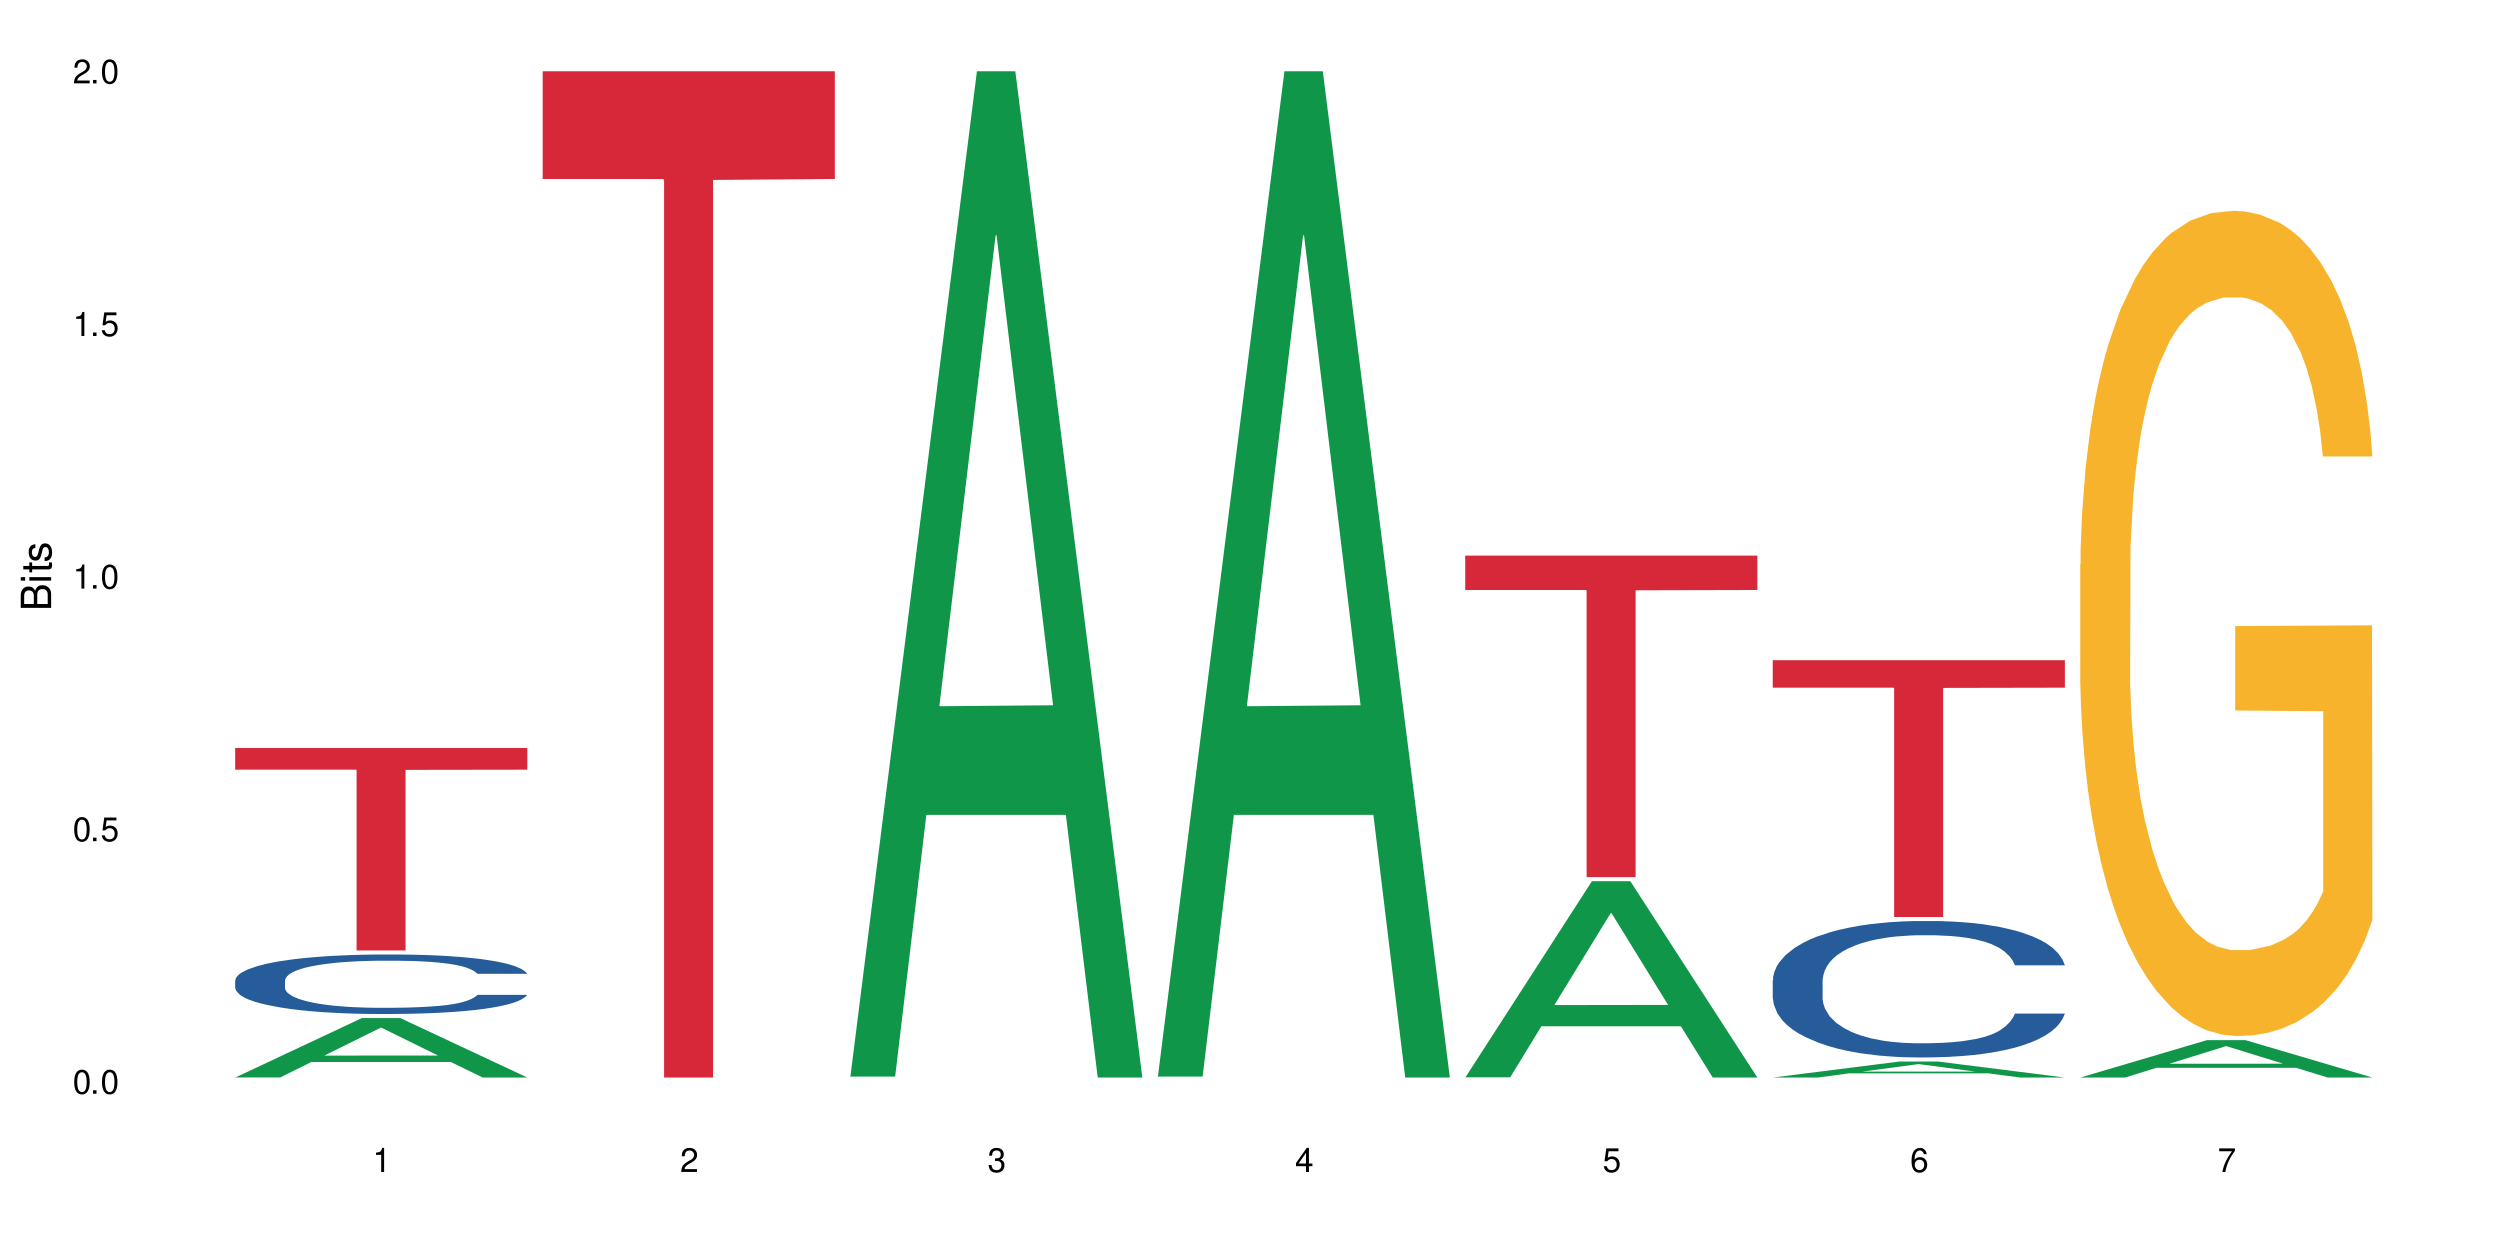 <?xml version="1.0" encoding="UTF-8"?>
<svg xmlns="http://www.w3.org/2000/svg" xmlns:xlink="http://www.w3.org/1999/xlink" width="720" height="360" viewBox="0 0 720 360">
<defs>
<g>
<g id="glyph-0-0">
</g>
<g id="glyph-0-1">
<path d="M 2.641 -6.938 C 2 -6.938 1.422 -6.656 1.078 -6.172 C 0.641 -5.562 0.406 -4.641 0.406 -3.359 C 0.406 -1.016 1.188 0.219 2.641 0.219 C 4.078 0.219 4.859 -1.016 4.859 -3.297 C 4.859 -4.641 4.656 -5.547 4.203 -6.172 C 3.844 -6.656 3.281 -6.938 2.641 -6.938 Z M 2.641 -6.188 C 3.547 -6.188 4 -5.25 4 -3.375 C 4 -1.406 3.562 -0.484 2.625 -0.484 C 1.734 -0.484 1.281 -1.438 1.281 -3.344 C 1.281 -5.25 1.734 -6.188 2.641 -6.188 Z M 2.641 -6.188 "/>
</g>
<g id="glyph-0-2">
<path d="M 1.828 -1 L 0.828 -1 L 0.828 0 L 1.828 0 Z M 1.828 -1 "/>
</g>
<g id="glyph-0-3">
<path d="M 4.562 -6.797 L 1.062 -6.797 L 0.547 -3.094 L 1.328 -3.094 C 1.719 -3.562 2.047 -3.734 2.578 -3.734 C 3.484 -3.734 4.062 -3.109 4.062 -2.094 C 4.062 -1.125 3.484 -0.531 2.578 -0.531 C 1.828 -0.531 1.375 -0.906 1.188 -1.672 L 0.328 -1.672 C 0.453 -1.109 0.547 -0.844 0.75 -0.594 C 1.125 -0.078 1.828 0.219 2.594 0.219 C 3.969 0.219 4.922 -0.781 4.922 -2.219 C 4.922 -3.562 4.031 -4.484 2.719 -4.484 C 2.25 -4.484 1.859 -4.359 1.469 -4.062 L 1.734 -5.969 L 4.562 -5.969 Z M 4.562 -6.797 "/>
</g>
<g id="glyph-0-4">
<path d="M 2.484 -4.938 L 2.484 0 L 3.328 0 L 3.328 -6.938 L 2.766 -6.938 C 2.469 -5.875 2.281 -5.734 0.984 -5.562 L 0.984 -4.938 Z M 2.484 -4.938 "/>
</g>
<g id="glyph-0-5">
<path d="M 4.859 -0.828 L 1.281 -0.828 C 1.359 -1.406 1.672 -1.781 2.5 -2.281 L 3.469 -2.828 C 4.406 -3.344 4.906 -4.062 4.906 -4.906 C 4.906 -5.484 4.672 -6.031 4.266 -6.406 C 3.859 -6.766 3.375 -6.938 2.719 -6.938 C 1.859 -6.938 1.219 -6.625 0.844 -6.031 C 0.609 -5.672 0.5 -5.234 0.484 -4.531 L 1.328 -4.531 C 1.359 -5.016 1.406 -5.281 1.531 -5.516 C 1.75 -5.938 2.188 -6.203 2.703 -6.203 C 3.469 -6.203 4.031 -5.641 4.031 -4.891 C 4.031 -4.344 3.719 -3.859 3.125 -3.516 L 2.234 -3 C 0.812 -2.172 0.406 -1.531 0.328 -0.016 L 4.859 -0.016 Z M 4.859 -0.828 "/>
</g>
<g id="glyph-0-6">
<path d="M 2.125 -3.188 L 2.578 -3.188 C 3.5 -3.188 3.984 -2.766 3.984 -1.922 C 3.984 -1.062 3.469 -0.531 2.594 -0.531 C 1.656 -0.531 1.203 -1 1.156 -2.016 L 0.312 -2.016 C 0.344 -1.453 0.438 -1.094 0.609 -0.781 C 0.953 -0.109 1.625 0.219 2.547 0.219 C 3.953 0.219 4.859 -0.625 4.859 -1.938 C 4.859 -2.828 4.516 -3.297 3.703 -3.594 C 4.344 -3.844 4.656 -4.328 4.656 -5.031 C 4.656 -6.219 3.875 -6.938 2.578 -6.938 C 1.203 -6.938 0.484 -6.172 0.453 -4.703 L 1.297 -4.703 C 1.312 -5.125 1.344 -5.359 1.453 -5.578 C 1.641 -5.969 2.062 -6.203 2.594 -6.203 C 3.344 -6.203 3.797 -5.75 3.797 -5 C 3.797 -4.516 3.609 -4.219 3.25 -4.047 C 3.016 -3.953 2.703 -3.922 2.125 -3.906 Z M 2.125 -3.188 "/>
</g>
<g id="glyph-0-7">
<path d="M 3.141 -1.672 L 3.141 0 L 3.984 0 L 3.984 -1.672 L 4.984 -1.672 L 4.984 -2.438 L 3.984 -2.438 L 3.984 -6.938 L 3.359 -6.938 L 0.266 -2.578 L 0.266 -1.672 Z M 3.141 -2.438 L 1 -2.438 L 3.141 -5.5 Z M 3.141 -2.438 "/>
</g>
<g id="glyph-0-8">
<path d="M 4.781 -5.125 C 4.609 -6.266 3.891 -6.938 2.844 -6.938 C 2.094 -6.938 1.422 -6.578 1.031 -5.953 C 0.594 -5.266 0.406 -4.422 0.406 -3.172 C 0.406 -2 0.578 -1.25 0.984 -0.641 C 1.359 -0.078 1.953 0.219 2.703 0.219 C 3.984 0.219 4.922 -0.75 4.922 -2.094 C 4.922 -3.375 4.062 -4.281 2.844 -4.281 C 2.172 -4.281 1.641 -4.031 1.281 -3.516 C 1.281 -5.234 1.828 -6.188 2.797 -6.188 C 3.391 -6.188 3.797 -5.797 3.938 -5.125 Z M 2.734 -3.531 C 3.547 -3.531 4.062 -2.953 4.062 -2.031 C 4.062 -1.156 3.484 -0.531 2.703 -0.531 C 1.922 -0.531 1.328 -1.188 1.328 -2.078 C 1.328 -2.938 1.906 -3.531 2.734 -3.531 Z M 2.734 -3.531 "/>
</g>
<g id="glyph-0-9">
<path d="M 4.984 -6.797 L 0.438 -6.797 L 0.438 -5.969 L 4.109 -5.969 C 2.5 -3.656 1.828 -2.234 1.328 0 L 2.219 0 C 2.594 -2.172 3.453 -4.047 4.984 -6.094 Z M 4.984 -6.797 "/>
</g>
<g id="glyph-1-0">
</g>
<g id="glyph-1-1">
<path d="M 0 -0.953 L 0 -4.891 C 0 -5.719 -0.234 -6.344 -0.734 -6.797 C -1.188 -7.234 -1.812 -7.469 -2.5 -7.469 C -3.547 -7.469 -4.188 -7 -4.625 -5.875 C -4.984 -6.688 -5.625 -7.094 -6.531 -7.094 C -7.172 -7.094 -7.734 -6.859 -8.141 -6.391 C -8.562 -5.922 -8.75 -5.344 -8.75 -4.5 L -8.75 -0.953 Z M -4.984 -2.062 L -7.766 -2.062 L -7.766 -4.219 C -7.766 -4.844 -7.688 -5.203 -7.453 -5.5 C -7.219 -5.812 -6.859 -5.969 -6.375 -5.969 C -5.891 -5.969 -5.531 -5.812 -5.297 -5.5 C -5.062 -5.203 -4.984 -4.844 -4.984 -4.219 Z M -0.984 -2.062 L -4 -2.062 L -4 -4.781 C -4 -5.766 -3.438 -6.359 -2.484 -6.359 C -1.547 -6.359 -0.984 -5.766 -0.984 -4.781 Z M -0.984 -2.062 "/>
</g>
<g id="glyph-1-2">
<path d="M -6.281 -1.797 L -6.281 -0.797 L 0 -0.797 L 0 -1.797 Z M -8.75 -1.797 L -8.75 -0.797 L -7.484 -0.797 L -7.484 -1.797 Z M -8.75 -1.797 "/>
</g>
<g id="glyph-1-3">
<path d="M -6.281 -3.047 L -6.281 -2.016 L -8.016 -2.016 L -8.016 -1.016 L -6.281 -1.016 L -6.281 -0.172 L -5.469 -0.172 L -5.469 -1.016 L -0.719 -1.016 C -0.078 -1.016 0.281 -1.453 0.281 -2.234 C 0.281 -2.5 0.25 -2.719 0.188 -3.047 L -0.641 -3.047 C -0.609 -2.906 -0.594 -2.766 -0.594 -2.562 C -0.594 -2.141 -0.719 -2.016 -1.156 -2.016 L -5.469 -2.016 L -5.469 -3.047 Z M -6.281 -3.047 "/>
</g>
<g id="glyph-1-4">
<path d="M -4.531 -5.25 C -5.766 -5.25 -6.469 -4.422 -6.469 -2.969 C -6.469 -1.516 -5.719 -0.562 -4.547 -0.562 C -3.562 -0.562 -3.094 -1.062 -2.734 -2.562 L -2.516 -3.484 C -2.344 -4.188 -2.094 -4.469 -1.641 -4.469 C -1.047 -4.469 -0.641 -3.875 -0.641 -3 C -0.641 -2.453 -0.797 -2 -1.062 -1.75 C -1.25 -1.594 -1.422 -1.531 -1.875 -1.469 L -1.875 -0.406 C -0.422 -0.453 0.281 -1.266 0.281 -2.922 C 0.281 -4.5 -0.5 -5.516 -1.719 -5.516 C -2.656 -5.516 -3.172 -4.984 -3.469 -3.734 L -3.703 -2.766 C -3.891 -1.953 -4.156 -1.609 -4.594 -1.609 C -5.188 -1.609 -5.547 -2.125 -5.547 -2.938 C -5.547 -3.75 -5.203 -4.172 -4.531 -4.203 Z M -4.531 -5.25 "/>
</g>
</g>
</defs>
<rect x="-72" y="-36" width="864" height="432" fill="rgb(100%, 100%, 100%)" fill-opacity="1"/>
<path fill-rule="nonzero" fill="rgb(6.275%, 58.824%, 28.235%)" fill-opacity="1" d="M 67.73 310.316 L 67.82 310.301 L 104.227 293.199 L 115.281 293.199 L 151.867 310.332 L 139.012 310.332 L 129.844 305.859 L 89.664 305.859 L 80.676 310.316 L 67.73 310.316 L 93.527 304.008 L 126.156 303.992 L 109.887 295.996 L 109.707 295.98 L 109.527 296.027 L 93.438 303.992 L 93.527 304.008 Z M 67.73 310.316 "/>
<path fill-rule="nonzero" fill="rgb(14.51%, 36.078%, 60%)" fill-opacity="1" d="M 67.73 282.355 L 67.832 282.34 L 67.832 281.961 L 68.141 281.367 L 68.859 280.617 L 69.578 280.098 L 71.426 279.176 L 73.988 278.281 L 76.656 277.594 L 78.605 277.184 L 80.352 276.871 L 84.352 276.293 L 86.918 275.996 L 89.688 275.73 L 93.074 275.461 L 95.535 275.305 L 101.078 275.055 L 105.18 274.945 L 108.363 274.898 L 115.238 274.898 L 119.34 274.961 L 122.316 275.039 L 125.598 275.164 L 128.371 275.305 L 133.191 275.652 L 137.5 276.09 L 139.449 276.34 L 142.527 276.824 L 144.891 277.297 L 146.531 277.703 L 148.379 278.281 L 150.02 278.988 L 151.25 279.785 L 151.867 280.457 L 137.5 280.457 L 136.785 279.832 L 135.961 279.348 L 134.422 278.703 L 132.883 278.25 L 130.73 277.797 L 128.781 277.5 L 126.113 277.199 L 123.754 277.012 L 121.289 276.871 L 118.93 276.777 L 114.414 276.684 L 109.184 276.684 L 107.234 276.715 L 103.23 276.84 L 101.078 276.949 L 98 277.168 L 95.844 277.375 L 93.281 277.688 L 91.535 277.953 L 89.379 278.359 L 87.84 278.719 L 86.098 279.238 L 85.07 279.629 L 84.148 280.066 L 83.328 280.586 L 82.711 281.133 L 82.301 281.711 L 82.094 282.277 L 82.094 284.703 L 82.301 285.266 L 82.812 285.926 L 84.148 286.879 L 86.098 287.711 L 88.355 288.367 L 90.508 288.84 L 91.742 289.059 L 93.383 289.309 L 95.945 289.621 L 99.641 289.934 L 101.797 290.059 L 105.078 290.184 L 108.465 290.246 L 112.98 290.246 L 116.98 290.184 L 119.648 290.105 L 122.418 289.98 L 126.215 289.715 L 128.574 289.465 L 130.629 289.168 L 132.168 288.871 L 133.191 288.617 L 134.73 288.133 L 135.961 287.602 L 136.887 287.055 L 137.5 286.52 L 151.867 286.52 L 151.25 287.148 L 150.328 287.758 L 149.402 288.211 L 147.969 288.762 L 146.324 289.246 L 143.965 289.793 L 142.016 290.152 L 139.449 290.547 L 137.09 290.844 L 134.527 291.109 L 130.73 291.422 L 128.266 291.578 L 125.598 291.719 L 122.418 291.844 L 118.418 291.957 L 114.109 292.02 L 110.105 292.035 L 105.797 292.004 L 102.617 291.941 L 98.41 291.797 L 93.176 291.516 L 89.379 291.219 L 86.406 290.922 L 83.84 290.609 L 80.969 290.184 L 77.273 289.496 L 75.016 288.965 L 73.477 288.523 L 71.734 287.914 L 70.5 287.367 L 69.066 286.488 L 68.039 285.375 L 67.73 284.516 Z M 67.73 282.355 "/>
<path fill-rule="nonzero" fill="rgb(83.922%, 15.686%, 22.353%)" fill-opacity="1" d="M 67.73 215.426 L 151.867 215.426 L 151.867 221.668 L 116.801 221.723 L 116.801 273.734 L 102.695 273.734 L 102.695 221.777 L 102.488 221.668 L 67.73 221.668 Z M 67.73 215.426 "/>
<path fill-rule="nonzero" fill="rgb(83.922%, 15.686%, 22.353%)" fill-opacity="1" d="M 156.293 20.527 L 240.43 20.527 L 240.43 51.547 L 205.363 51.82 L 205.363 310.332 L 191.258 310.332 L 191.258 52.094 L 191.051 51.547 L 156.293 51.547 Z M 156.293 20.527 "/>
<path fill-rule="nonzero" fill="rgb(6.275%, 58.824%, 28.235%)" fill-opacity="1" d="M 244.859 310.059 L 244.949 309.789 L 281.352 20.527 L 292.41 20.527 L 328.992 310.332 L 316.141 310.332 L 306.969 234.684 L 266.789 234.684 L 257.801 310.059 L 244.859 310.059 L 270.656 203.391 L 303.285 203.117 L 287.016 67.875 L 286.836 67.602 L 286.656 68.418 L 270.566 203.117 L 270.656 203.391 Z M 244.859 310.059 "/>
<path fill-rule="nonzero" fill="rgb(6.275%, 58.824%, 28.235%)" fill-opacity="1" d="M 333.422 310.059 L 333.512 309.789 L 369.914 20.527 L 380.973 20.527 L 417.555 310.332 L 404.703 310.332 L 395.535 234.684 L 355.355 234.684 L 346.363 310.059 L 333.422 310.059 L 359.219 203.391 L 391.848 203.117 L 375.578 67.875 L 375.398 67.602 L 375.219 68.418 L 359.129 203.117 L 359.219 203.391 Z M 333.422 310.059 "/>
<path fill-rule="nonzero" fill="rgb(6.275%, 58.824%, 28.235%)" fill-opacity="1" d="M 421.984 310.281 L 422.074 310.227 L 458.48 253.785 L 469.535 253.785 L 506.121 310.332 L 493.266 310.332 L 484.098 295.57 L 443.918 295.57 L 434.93 310.281 L 421.984 310.281 L 447.781 289.465 L 480.41 289.414 L 464.141 263.023 L 463.961 262.973 L 463.781 263.129 L 447.691 289.414 L 447.781 289.465 Z M 421.984 310.281 "/>
<path fill-rule="nonzero" fill="rgb(83.922%, 15.686%, 22.353%)" fill-opacity="1" d="M 421.984 160.004 L 506.121 160.004 L 506.121 169.918 L 471.055 170.004 L 471.055 252.621 L 456.945 252.621 L 456.945 170.094 L 456.742 169.918 L 421.984 169.918 Z M 421.984 160.004 "/>
<path fill-rule="nonzero" fill="rgb(6.275%, 58.824%, 28.235%)" fill-opacity="1" d="M 510.547 310.328 L 510.637 310.324 L 547.043 305.719 L 558.098 305.719 L 594.684 310.332 L 581.828 310.332 L 572.66 309.129 L 532.48 309.129 L 523.492 310.328 L 510.547 310.328 L 536.348 308.629 L 568.977 308.625 L 552.707 306.473 L 552.527 306.465 L 552.348 306.48 L 536.258 308.625 L 536.348 308.629 Z M 510.547 310.328 "/>
<path fill-rule="nonzero" fill="rgb(14.51%, 36.078%, 60%)" fill-opacity="1" d="M 510.547 282.355 L 510.652 282.32 L 510.652 281.461 L 510.957 280.094 L 511.676 278.371 L 512.395 277.188 L 514.242 275.066 L 516.809 273.02 L 519.473 271.438 L 521.426 270.504 L 523.168 269.785 L 527.168 268.457 L 529.734 267.777 L 532.504 267.164 L 535.891 266.555 L 538.355 266.195 L 543.895 265.621 L 548 265.371 L 551.18 265.262 L 558.055 265.262 L 562.156 265.406 L 565.133 265.586 L 568.418 265.871 L 571.188 266.195 L 576.008 266.984 L 580.32 267.992 L 582.27 268.566 L 585.348 269.68 L 587.707 270.758 L 589.348 271.691 L 591.195 273.02 L 592.836 274.637 L 594.066 276.469 L 594.684 278.012 L 580.32 278.012 L 579.602 276.574 L 578.781 275.461 L 577.242 273.988 L 575.703 272.949 L 573.547 271.906 L 571.598 271.223 L 568.93 270.543 L 566.57 270.109 L 564.105 269.785 L 561.746 269.57 L 557.234 269.355 L 552 269.355 L 550.051 269.43 L 546.051 269.715 L 543.895 269.965 L 540.816 270.469 L 538.66 270.938 L 536.098 271.656 L 534.352 272.266 L 532.199 273.199 L 530.66 274.023 L 528.914 275.211 L 527.887 276.109 L 526.965 277.113 L 526.145 278.301 L 525.527 279.555 L 525.117 280.887 L 524.914 282.18 L 524.914 287.746 L 525.117 289.039 L 525.629 290.547 L 526.965 292.738 L 528.914 294.641 L 531.172 296.148 L 533.324 297.227 L 534.559 297.73 L 536.199 298.305 L 538.766 299.023 L 542.457 299.742 L 544.613 300.027 L 547.895 300.316 L 551.281 300.457 L 555.797 300.457 L 559.797 300.316 L 562.465 300.137 L 565.234 299.848 L 569.031 299.238 L 571.391 298.664 L 573.445 297.98 L 574.984 297.297 L 576.008 296.723 L 577.547 295.609 L 578.781 294.391 L 579.703 293.133 L 580.32 291.91 L 594.684 291.91 L 594.066 293.348 L 593.145 294.75 L 592.223 295.789 L 590.785 297.047 L 589.145 298.16 L 586.781 299.418 L 584.832 300.242 L 582.27 301.141 L 579.91 301.824 L 577.344 302.434 L 573.547 303.152 L 571.086 303.512 L 568.418 303.836 L 565.234 304.121 L 561.234 304.375 L 556.926 304.516 L 552.922 304.555 L 548.613 304.48 L 545.434 304.336 L 541.227 304.016 L 535.992 303.367 L 532.199 302.684 L 529.223 302.004 L 526.656 301.285 L 523.785 300.316 L 520.09 298.734 L 517.832 297.516 L 516.293 296.508 L 514.551 295.105 L 513.316 293.852 L 511.883 291.84 L 510.855 289.289 L 510.547 287.312 Z M 510.547 282.355 "/>
<path fill-rule="nonzero" fill="rgb(83.922%, 15.686%, 22.353%)" fill-opacity="1" d="M 510.547 190.129 L 594.684 190.129 L 594.684 198.047 L 559.617 198.117 L 559.617 264.098 L 545.512 264.098 L 545.512 198.188 L 545.305 198.047 L 510.547 198.047 Z M 510.547 190.129 "/>
<path fill-rule="nonzero" fill="rgb(6.275%, 58.824%, 28.235%)" fill-opacity="1" d="M 599.113 310.324 L 599.203 310.312 L 635.605 299.555 L 646.664 299.555 L 683.246 310.332 L 670.395 310.332 L 661.223 307.52 L 621.043 307.52 L 612.055 310.324 L 599.113 310.324 L 624.91 306.355 L 657.539 306.344 L 641.27 301.316 L 641.09 301.305 L 640.91 301.336 L 624.82 306.344 L 624.91 306.355 Z M 599.113 310.324 "/>
<path fill-rule="nonzero" fill="rgb(96.863%, 70.196%, 16.863%)" fill-opacity="1" d="M 599.113 162.512 L 599.215 162.293 L 599.215 157.953 L 599.625 148.184 L 600.652 134.727 L 601.984 123.656 L 603.422 114.973 L 604.344 110.414 L 605.883 103.902 L 607.219 99.129 L 610.602 89.359 L 614.914 80.242 L 617.273 76.336 L 619.941 72.648 L 623.738 68.523 L 625.48 67.004 L 630.816 63.531 L 636.871 61.359 L 643.539 60.707 L 646.617 60.926 L 650.824 61.793 L 656.57 64.18 L 659.852 66.352 L 662.418 68.523 L 665.086 71.344 L 668.367 75.688 L 671.445 80.895 L 673.91 86.105 L 676.371 92.617 L 678.426 99.562 L 680.168 107.16 L 681.707 116.277 L 682.633 123.875 L 683.246 131.469 L 668.984 131.469 L 668.164 123.875 L 667.242 118.012 L 665.703 110.848 L 664.164 105.641 L 662.625 101.516 L 659.75 95.871 L 657.289 92.398 L 654.211 89.359 L 651.234 87.406 L 647.848 86.105 L 645.797 85.672 L 640.359 85.672 L 635.434 87.191 L 632.559 88.926 L 630.508 90.664 L 627.637 93.918 L 625.891 96.523 L 624.863 98.262 L 621.785 104.988 L 619.734 111.066 L 618.605 115.191 L 617.168 121.703 L 616.145 127.562 L 615.016 136.246 L 614.398 142.758 L 613.578 157.52 L 613.477 196.59 L 613.785 204.836 L 614.398 213.738 L 615.219 221.551 L 616.453 229.801 L 617.684 236.094 L 619.836 244.559 L 621.684 250.203 L 623.121 253.895 L 625.891 259.754 L 627.02 261.707 L 629.688 265.613 L 632.457 268.652 L 635.844 271.258 L 638.41 272.559 L 642.512 273.645 L 647.746 273.645 L 653.902 272.344 L 657.801 270.605 L 660.469 268.871 L 662.211 267.352 L 664.367 264.961 L 665.906 262.793 L 667.344 260.406 L 669.086 256.715 L 669.086 204.836 L 643.742 204.621 L 643.742 180.309 L 683.145 180.094 L 683.246 264.961 L 681.094 270.824 L 678.426 276.469 L 675.859 280.809 L 673.191 284.5 L 669.395 288.621 L 666.316 291.227 L 661.598 294.266 L 657.289 296.219 L 652.773 297.523 L 648.773 298.172 L 644.051 298.391 L 639.844 297.957 L 635.332 296.652 L 631.738 294.918 L 628.457 292.746 L 625.172 289.926 L 621.07 285.367 L 618.402 281.676 L 615.629 277.117 L 612.859 271.691 L 610.398 265.832 L 608.758 261.273 L 607.113 256.062 L 605.371 249.551 L 603.73 242.172 L 602.496 235.441 L 601.367 227.844 L 600.547 220.684 L 599.727 210.914 L 599.316 203.102 L 599.113 196.371 Z M 599.113 162.512 "/>
<g fill="rgb(0%, 0%, 0%)" fill-opacity="1">
<use xlink:href="#glyph-0-1" x="20.965" y="314.993"/>
<use xlink:href="#glyph-0-2" x="25.965" y="314.993"/>
<use xlink:href="#glyph-0-1" x="28.965" y="314.993"/>
</g>
<g fill="rgb(0%, 0%, 0%)" fill-opacity="1">
<use xlink:href="#glyph-0-1" x="20.965" y="242.251"/>
<use xlink:href="#glyph-0-2" x="25.965" y="242.251"/>
<use xlink:href="#glyph-0-3" x="28.965" y="242.251"/>
</g>
<g fill="rgb(0%, 0%, 0%)" fill-opacity="1">
<use xlink:href="#glyph-0-4" x="20.965" y="169.509"/>
<use xlink:href="#glyph-0-2" x="25.965" y="169.509"/>
<use xlink:href="#glyph-0-1" x="28.965" y="169.509"/>
</g>
<g fill="rgb(0%, 0%, 0%)" fill-opacity="1">
<use xlink:href="#glyph-0-4" x="20.965" y="96.767"/>
<use xlink:href="#glyph-0-2" x="25.965" y="96.767"/>
<use xlink:href="#glyph-0-3" x="28.965" y="96.767"/>
</g>
<g fill="rgb(0%, 0%, 0%)" fill-opacity="1">
<use xlink:href="#glyph-0-5" x="20.965" y="24.024"/>
<use xlink:href="#glyph-0-2" x="25.965" y="24.024"/>
<use xlink:href="#glyph-0-1" x="28.965" y="24.024"/>
</g>
<g fill="rgb(0%, 0%, 0%)" fill-opacity="1">
<use xlink:href="#glyph-0-4" x="107.297" y="337.532"/>
</g>
<g fill="rgb(0%, 0%, 0%)" fill-opacity="1">
<use xlink:href="#glyph-0-5" x="195.863" y="337.532"/>
</g>
<g fill="rgb(0%, 0%, 0%)" fill-opacity="1">
<use xlink:href="#glyph-0-6" x="284.426" y="337.532"/>
</g>
<g fill="rgb(0%, 0%, 0%)" fill-opacity="1">
<use xlink:href="#glyph-0-7" x="372.988" y="337.532"/>
</g>
<g fill="rgb(0%, 0%, 0%)" fill-opacity="1">
<use xlink:href="#glyph-0-3" x="461.551" y="337.532"/>
</g>
<g fill="rgb(0%, 0%, 0%)" fill-opacity="1">
<use xlink:href="#glyph-0-8" x="550.117" y="337.532"/>
</g>
<g fill="rgb(0%, 0%, 0%)" fill-opacity="1">
<use xlink:href="#glyph-0-9" x="638.68" y="337.532"/>
</g>
<g fill="rgb(0%, 0%, 0%)" fill-opacity="1">
<use xlink:href="#glyph-1-1" x="14.725" y="176.012"/>
<use xlink:href="#glyph-1-2" x="14.725" y="168.012"/>
<use xlink:href="#glyph-1-3" x="14.725" y="165.012"/>
<use xlink:href="#glyph-1-4" x="14.725" y="162.012"/>
</g>
</svg>
